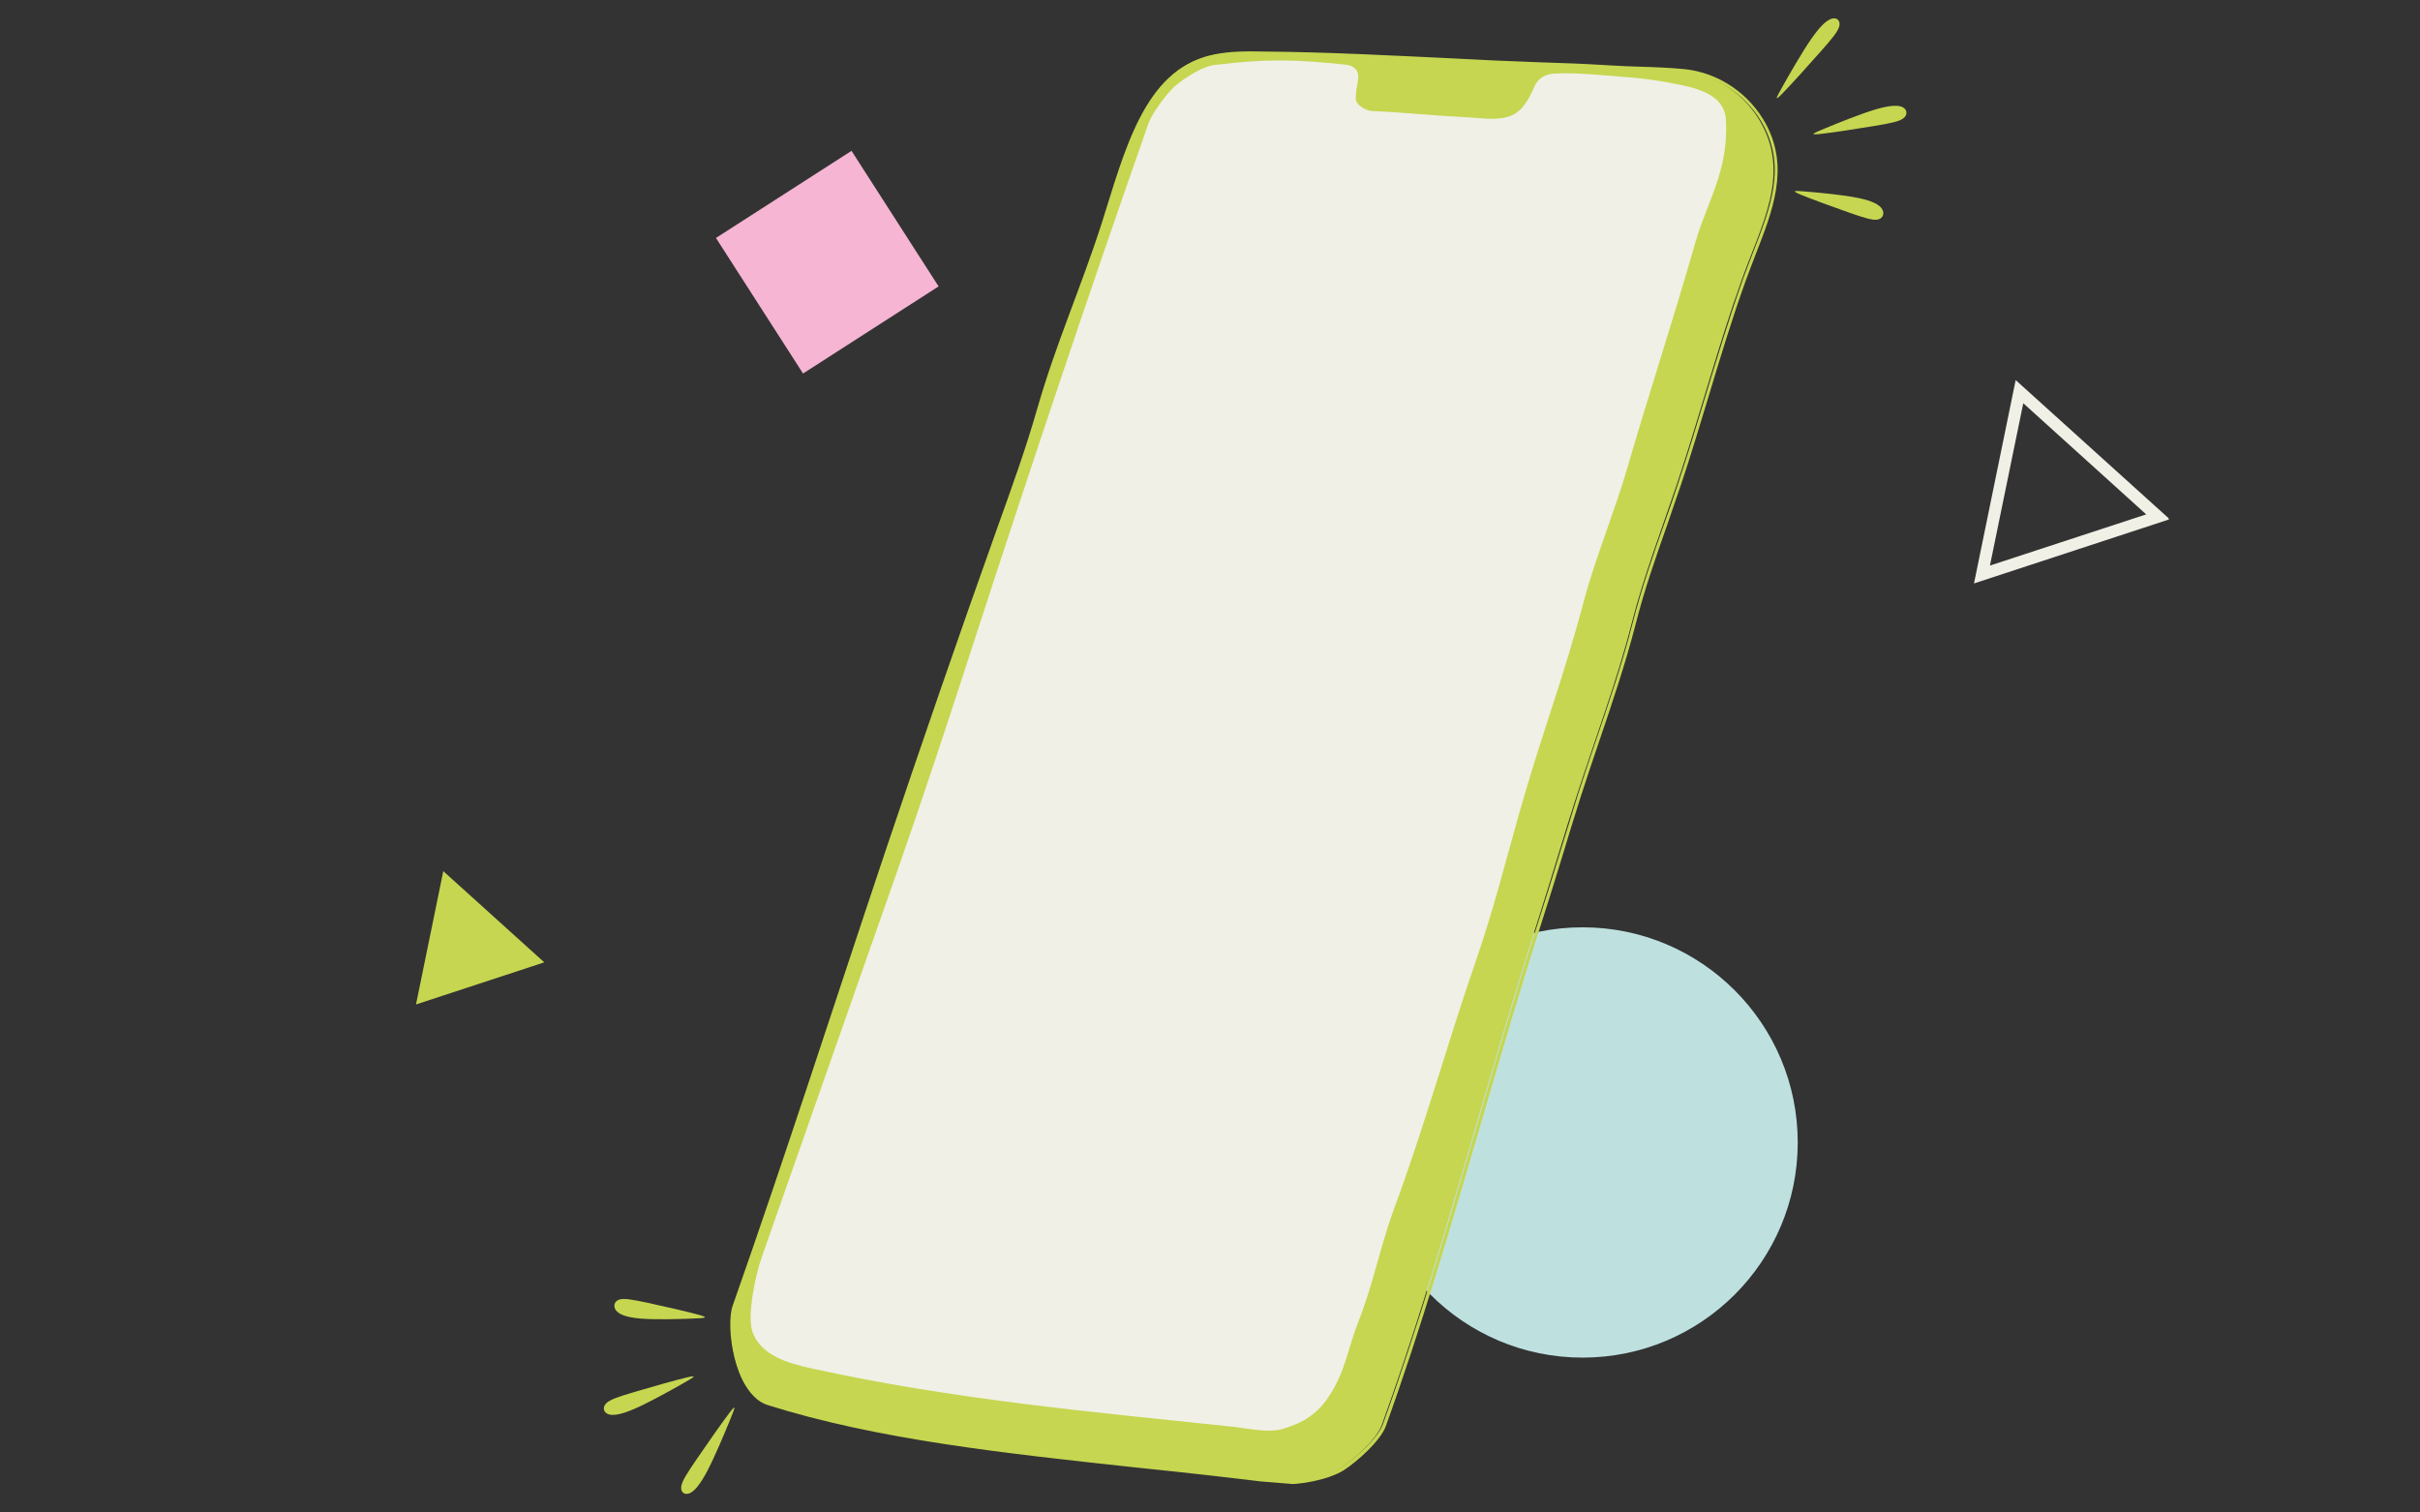 <svg xmlns="http://www.w3.org/2000/svg" xmlns:xlink="http://www.w3.org/1999/xlink" width="400" zoomAndPan="magnify" viewBox="0 0 300 187.5" height="250" preserveAspectRatio="xMidYMid meet" version="1.0"><rect x="0" y="0" width="300" height="187.5" fill="#333333" stroke="none"/><defs><clipPath id="59f0aa99fb"><path d="M 169.512 114.957 L 222.859 114.957 L 222.859 168.301 L 169.512 168.301 Z M 169.512 114.957 " clip-rule="nonzero"/></clipPath><clipPath id="a4bc406b8b"><path d="M 196.188 114.957 C 181.453 114.957 169.512 126.898 169.512 141.629 C 169.512 156.359 181.453 168.301 196.188 168.301 C 210.918 168.301 222.859 156.359 222.859 141.629 C 222.859 126.898 210.918 114.957 196.188 114.957 Z M 196.188 114.957 " clip-rule="nonzero"/></clipPath><clipPath id="3b87fb80b4"><path d="M 90 6 L 220 6 L 220 184 L 90 184 Z M 90 6 " clip-rule="nonzero"/></clipPath><clipPath id="aa3f18ce19"><path d="M 103.172 0 L 223.211 9.707 L 208.801 187.898 L 88.762 178.191 Z M 103.172 0 " clip-rule="nonzero"/></clipPath><clipPath id="e4f0517869"><path d="M 103.172 0 L 223.211 9.707 L 208.801 187.898 L 88.762 178.191 Z M 103.172 0 " clip-rule="nonzero"/></clipPath><clipPath id="d90cf4d0ef"><path d="M 90 6 L 221 6 L 221 185 L 90 185 Z M 90 6 " clip-rule="nonzero"/></clipPath><clipPath id="c3f7153467"><path d="M 103.172 0 L 223.211 9.707 L 208.801 187.898 L 88.762 178.191 Z M 103.172 0 " clip-rule="nonzero"/></clipPath><clipPath id="f077242c1c"><path d="M 103.172 0 L 223.211 9.707 L 208.801 187.898 L 88.762 178.191 Z M 103.172 0 " clip-rule="nonzero"/></clipPath><clipPath id="fea89c0863"><path d="M 93 7 L 214 7 L 214 178 L 93 178 Z M 93 7 " clip-rule="nonzero"/></clipPath><clipPath id="af3eeeb27c"><path d="M 103.172 0 L 223.211 9.707 L 208.801 187.898 L 88.762 178.191 Z M 103.172 0 " clip-rule="nonzero"/></clipPath><clipPath id="5be3c7042b"><path d="M 103.172 0 L 223.211 9.707 L 208.801 187.898 L 88.762 178.191 Z M 103.172 0 " clip-rule="nonzero"/></clipPath><clipPath id="96a7556493"><path d="M 244 47 L 269 47 L 269 73 L 244 73 Z M 244 47 " clip-rule="nonzero"/></clipPath><clipPath id="112a6dc1dd"><path d="M 237.742 51.098 L 261.906 43.168 L 268.902 64.488 L 244.738 72.418 Z M 237.742 51.098 " clip-rule="nonzero"/></clipPath><clipPath id="c4fb280a46"><path d="M 237.742 51.098 L 262.004 43.133 L 268.973 64.367 L 244.711 72.328 Z M 237.742 51.098 " clip-rule="nonzero"/></clipPath><clipPath id="cbdd0a261c"><path d="M 249.875 47.117 L 268.973 64.367 L 244.711 72.328 Z M 249.875 47.117 " clip-rule="nonzero"/></clipPath><clipPath id="2c47dc01ba"><path d="M 88 18 L 117 18 L 117 47 L 88 47 Z M 88 18 " clip-rule="nonzero"/></clipPath><clipPath id="cc78a0a2de"><path d="M 88.754 29.5 L 105.559 18.699 L 116.355 35.504 L 99.551 46.305 Z M 88.754 29.5 " clip-rule="nonzero"/></clipPath><clipPath id="56bd7ee899"><path d="M 220 2 L 237 2 L 237 28 L 220 28 Z M 220 2 " clip-rule="nonzero"/></clipPath><clipPath id="73d98173e3"><path d="M 218.988 3.035 L 235.363 1.434 L 237.84 26.746 L 221.461 28.348 Z M 218.988 3.035 " clip-rule="nonzero"/></clipPath><clipPath id="728f279baf"><path d="M 218.988 3.035 L 235.363 1.434 L 237.84 26.746 L 221.461 28.348 Z M 218.988 3.035 " clip-rule="nonzero"/></clipPath><clipPath id="28e63cf26b"><path d="M 74 161 L 92 161 L 92 186 L 74 186 Z M 74 161 " clip-rule="nonzero"/></clipPath><clipPath id="fc6533f2a9"><path d="M 93.434 183.398 L 77.379 187.016 L 71.789 162.207 L 87.844 158.59 Z M 93.434 183.398 " clip-rule="nonzero"/></clipPath><clipPath id="9361af2c38"><path d="M 93.434 183.398 L 77.379 187.016 L 71.789 162.207 L 87.844 158.59 Z M 93.434 183.398 " clip-rule="nonzero"/></clipPath><clipPath id="c0987cc50d"><path d="M 51 107 L 68 107 L 68 125 L 51 125 Z M 51 107 " clip-rule="nonzero"/></clipPath><clipPath id="f453891bd6"><path d="M 47.004 110.609 L 62.93 105.379 L 67.496 119.293 L 51.57 124.52 Z M 47.004 110.609 " clip-rule="nonzero"/></clipPath><clipPath id="ed1017ef79"><path d="M 54.953 107.996 L 67.473 119.301 L 51.57 124.52 Z M 54.953 107.996 " clip-rule="nonzero"/></clipPath></defs><g clip-path="url(#59f0aa99fb)"><g clip-path="url(#a4bc406b8b)"><path fill="#bee1e0" d="M 169.512 114.957 L 222.859 114.957 L 222.859 168.301 L 169.512 168.301 Z M 169.512 114.957 " fill-opacity="1" fill-rule="nonzero"/></g></g><g clip-path="url(#3b87fb80b4)"><g clip-path="url(#aa3f18ce19)"><g clip-path="url(#e4f0517869)"><path fill="#c6d650" d="M 218.48 15.547 C 221.797 21.891 218.402 27.789 215.934 34.645 C 212.965 42.922 210.648 51.754 207.906 59.949 C 205.984 65.656 203.746 71.457 202.27 77.293 C 200.445 84.441 197.707 91.684 195.473 98.609 C 193.848 103.621 192.355 108.762 190.754 113.777 C 183.895 135.012 178.559 156.613 171.289 176.672 C 170.617 178.484 167.812 180.934 166.195 182 C 164.172 183.344 160.203 183.906 158.664 183.711 C 135.434 180.758 113.367 179.738 94.918 173.891 C 91.02 172.668 89.941 164.422 90.812 161.91 C 97.398 143.207 103.445 124.344 109.75 105.551 C 114.254 92.16 118.66 79.383 123.609 65.5 C 125.465 60.316 127.094 55.855 128.59 50.641 C 130.953 42.438 133.953 35.812 136.574 27.676 C 139.359 18.953 141.797 8.648 150.145 6.887 C 152.188 6.453 154.316 6.48 156.395 6.504 C 165.879 6.676 175.332 7.199 184.836 7.68 C 189.605 7.898 194.359 7.949 199.117 8.285 C 202.258 8.492 205.418 8.461 208.527 8.785 C 212.684 9.168 216.516 11.75 218.48 15.547 Z M 218.48 15.547 " fill-opacity="1" fill-rule="nonzero"/></g></g></g><g clip-path="url(#d90cf4d0ef)"><g clip-path="url(#c3f7153467)"><g clip-path="url(#f077242c1c)"><path fill="#c6d650" d="M 159.074 183.984 C 159 183.977 158.93 183.973 158.906 183.969 C 152.914 183.223 146.941 182.547 141.176 181.961 C 124.527 180.16 108.805 178.484 95.133 174.172 C 93.922 173.785 92.949 172.773 92.121 171.199 C 90.637 168.234 90.258 163.777 90.91 161.918 C 95.289 149.449 99.504 136.703 103.609 124.383 C 105.664 118.207 107.758 111.824 109.891 105.586 C 114.645 91.449 119.047 78.719 123.75 65.535 L 124.246 64.164 C 125.914 59.492 127.371 55.398 128.73 50.676 C 130.062 46.07 131.621 41.891 133.117 37.852 C 134.312 34.621 135.562 31.277 136.691 27.688 C 136.922 26.891 137.176 26.121 137.434 25.328 C 140.02 17 142.699 8.41 150.441 6.766 C 152.559 6.316 154.805 6.352 156.738 6.391 C 164.629 6.453 172.652 6.887 180.422 7.254 C 181.996 7.332 183.566 7.41 185.141 7.492 C 187.094 7.578 189.098 7.645 191.008 7.727 C 193.75 7.805 196.613 7.918 199.398 8.094 C 200.707 8.176 202.039 8.234 203.355 8.27 C 205.168 8.32 207.027 8.398 208.832 8.57 C 213.078 9.008 216.934 11.641 218.969 15.465 C 221.809 20.863 219.785 26.059 217.645 31.531 C 217.25 32.574 216.824 33.664 216.426 34.758 C 214.73 39.453 213.227 44.426 211.789 49.211 C 210.684 52.809 209.594 56.523 208.402 60.039 C 207.867 61.621 207.305 63.25 206.742 64.879 C 205.312 68.949 203.82 73.184 202.766 77.379 C 201.508 82.254 199.84 87.215 198.207 92.012 C 197.453 94.246 196.672 96.527 195.965 98.742 C 195.191 101.215 194.391 103.734 193.664 106.188 C 192.883 108.734 192.074 111.371 191.242 113.934 C 188.496 122.445 185.953 131.137 183.504 139.551 C 179.867 151.984 176.121 164.836 171.781 176.832 C 171.105 178.641 168.297 181.141 166.605 182.25 C 164.512 183.562 160.688 184.113 159.074 183.984 Z M 208.035 8.938 C 206.469 8.809 204.895 8.754 203.367 8.703 C 202.078 8.668 200.719 8.605 199.41 8.523 C 196.629 8.324 193.789 8.238 191.043 8.137 C 189.113 8.074 187.109 8.008 185.156 7.898 C 183.582 7.82 182.012 7.738 180.438 7.66 C 172.672 7.246 164.641 6.863 156.734 6.75 C 154.797 6.734 152.602 6.676 150.508 7.129 C 143.008 8.723 140.363 17.195 137.832 25.41 C 137.598 26.227 137.344 26.996 137.09 27.789 C 135.938 31.402 134.688 34.723 133.492 37.953 C 131.906 42.18 130.438 46.172 129.109 50.754 C 127.742 55.5 126.289 59.57 124.617 64.266 L 124.125 65.637 C 119.422 78.82 115.02 91.551 110.266 105.688 C 108.156 111.953 106.039 118.312 103.984 124.484 C 99.898 136.832 95.688 149.578 91.309 162.02 C 90.688 163.766 91.098 168.152 92.523 170.969 C 93.285 172.469 94.191 173.402 95.289 173.73 C 108.934 178.039 124.656 179.742 141.258 181.516 C 147.043 182.148 153 182.773 158.992 183.523 C 160.387 183.707 164.355 183.168 166.398 181.824 C 168.094 180.695 170.805 178.258 171.414 176.609 C 175.758 164.617 179.523 151.766 183.137 139.355 C 185.586 130.941 188.133 122.246 190.875 113.738 C 191.707 111.172 192.516 108.535 193.297 105.992 C 194.047 103.539 194.824 101.02 195.598 98.547 C 196.305 96.332 197.086 94.027 197.84 91.812 C 199.473 87.043 201.164 82.082 202.395 77.23 C 203.477 73.012 204.941 68.777 206.398 64.684 C 206.957 63.078 207.543 61.453 208.055 59.867 C 209.227 56.348 210.363 52.637 211.441 49.043 C 212.91 44.23 214.41 39.258 216.082 34.562 C 216.48 33.469 216.906 32.379 217.301 31.336 C 219.504 25.699 221.379 20.852 218.645 15.605 C 216.695 11.91 212.953 9.359 208.871 8.98 C 208.559 8.977 208.273 8.953 208.035 8.938 Z M 208.035 8.938 " fill-opacity="1" fill-rule="nonzero"/></g></g></g><g clip-path="url(#fea89c0863)"><g clip-path="url(#af3eeeb27c)"><g clip-path="url(#5be3c7042b)"><path fill="#f0f0e6" d="M 190.215 10.723 C 190.707 9.641 191.578 9.207 192.641 9.125 C 194.297 9.02 196.062 9.117 197.797 9.254 C 201.148 9.527 203.746 9.641 207.02 10.266 C 210.25 10.859 213.801 11.625 213.965 14.895 C 214.289 21.234 211.68 24.805 210.148 30.133 C 207.117 40.703 204.57 48.246 201.719 58.062 C 200.352 62.832 197.684 69.48 196.414 74.258 C 193.754 84.355 191.055 91.121 188.266 101.062 C 186.422 107.613 185.105 112.91 182.887 119.336 C 179.391 129.457 176.543 139.824 172.812 149.859 C 171.16 154.34 170.176 159.383 168.406 163.809 C 167.02 167.355 166.805 170.016 164.684 173.195 C 162.801 176.055 160.23 176.758 158.832 177.195 C 157.051 177.625 154.535 177.062 153.066 176.895 C 135.301 175.027 118.059 173.488 100.594 169.637 C 97.633 168.992 94.41 168.035 93.32 165.223 C 92.527 163.195 93.691 157.98 94.41 155.91 C 100.004 140 105.574 124.062 111.164 108.176 C 114.523 98.59 117.691 88.969 120.82 79.293 C 127.887 57.57 134.77 36.957 142.387 15.254 C 142.793 14.09 144.617 11.629 145.523 10.793 C 146.246 10.133 148.918 8.148 150.746 8.035 C 156.883 7.285 160.559 7.344 166.918 8.027 C 167.629 8.109 168.336 8.523 168.383 9.438 C 168.418 10.156 167.809 12.07 168.211 12.699 C 168.574 13.254 169.445 13.734 170.113 13.762 C 173.996 13.934 177.887 14.344 181.77 14.539 C 183.535 14.609 185.727 15.027 187.363 14.32 C 188.875 13.676 189.598 12.109 190.215 10.723 Z M 190.215 10.723 " fill-opacity="1" fill-rule="nonzero"/></g></g></g><g clip-path="url(#96a7556493)"><g clip-path="url(#112a6dc1dd)"><g clip-path="url(#c4fb280a46)"><g clip-path="url(#cbdd0a261c)"><path stroke-linecap="butt" transform="matrix(0.711, -0.233, 0.233, 0.711, 237.741, 51.099)" fill="none" stroke-linejoin="miter" d="M 17.072 0.001 L 34.138 29.875 L 0.002 29.871 Z M 17.072 0.001 " stroke="#f0f0e6" stroke-width="4" stroke-opacity="1" stroke-miterlimit="4"/></g></g></g></g><g clip-path="url(#2c47dc01ba)"><g clip-path="url(#cc78a0a2de)"><path fill="#f5b5d3" d="M 88.754 29.5 L 105.559 18.699 L 116.355 35.504 L 99.551 46.305 Z M 88.754 29.5 " fill-opacity="1" fill-rule="nonzero"/></g></g><g clip-path="url(#56bd7ee899)"><g clip-path="url(#73d98173e3)"><g clip-path="url(#728f279baf)"><path fill="#c6d650" d="M 225.676 6.414 C 224.203 8.082 221.969 10.559 220.949 11.598 C 219.93 12.637 220.129 12.242 220.996 10.691 C 221.867 9.141 223.41 6.438 224.586 4.754 C 225.762 3.07 226.57 2.41 227.172 2.293 C 227.773 2.176 228.168 2.602 228.012 3.246 C 227.859 3.891 227.148 4.75 225.676 6.418 Z M 230.324 24.535 C 228.48 24.16 225.637 23.895 224.012 23.758 C 222.387 23.617 221.98 23.609 223.227 24.129 C 224.469 24.648 227.359 25.703 229.293 26.379 C 231.23 27.055 232.215 27.352 232.816 27.207 C 233.418 27.062 233.641 26.477 233.328 25.938 C 233.016 25.398 232.172 24.91 230.324 24.535 Z M 235.93 13.324 C 235.414 13.016 234.41 13.004 232.516 13.562 C 230.625 14.125 227.836 15.254 226.246 15.914 C 224.66 16.57 224.273 16.754 225.664 16.605 C 227.051 16.457 230.211 15.973 232.316 15.621 C 234.422 15.273 235.473 15.059 235.977 14.648 C 236.484 14.238 236.449 13.633 235.93 13.324 Z M 235.93 13.324 " fill-opacity="1" fill-rule="nonzero"/></g></g></g><g clip-path="url(#28e63cf26b)"><g clip-path="url(#fc6533f2a9)"><g clip-path="url(#9361af2c38)"><path fill="#c6d650" d="M 86.375 180.875 C 87.629 179.035 89.543 176.305 90.426 175.148 C 91.309 173.992 91.16 174.406 90.488 176.055 C 89.816 177.699 88.621 180.57 87.664 182.387 C 86.703 184.203 85.984 184.957 85.402 185.148 C 84.82 185.34 84.375 184.969 84.449 184.309 C 84.523 183.652 85.121 182.711 86.375 180.875 Z M 79.52 163.469 C 81.398 163.613 84.254 163.523 85.883 163.461 C 87.512 163.398 87.914 163.355 86.617 162.992 C 85.32 162.629 82.32 161.945 80.316 161.512 C 78.309 161.082 77.297 160.91 76.719 161.125 C 76.141 161.344 75.988 161.953 76.367 162.449 C 76.742 162.945 77.645 163.324 79.52 163.469 Z M 75.348 175.289 C 75.898 175.531 76.895 175.418 78.703 174.629 C 80.512 173.836 83.141 172.371 84.633 171.52 C 86.129 170.672 86.488 170.441 85.129 170.762 C 83.77 171.082 80.691 171.953 78.648 172.562 C 76.602 173.168 75.586 173.512 75.137 173.98 C 74.684 174.449 74.793 175.047 75.344 175.289 Z M 75.348 175.289 " fill-opacity="1" fill-rule="nonzero"/></g></g></g><g clip-path="url(#c0987cc50d)"><g clip-path="url(#f453891bd6)"><g clip-path="url(#ed1017ef79)"><path fill="#c6d650" d="M 47.004 110.609 L 62.93 105.379 L 67.496 119.293 L 51.57 124.52 Z M 47.004 110.609 " fill-opacity="1" fill-rule="nonzero"/></g></g></g></svg>